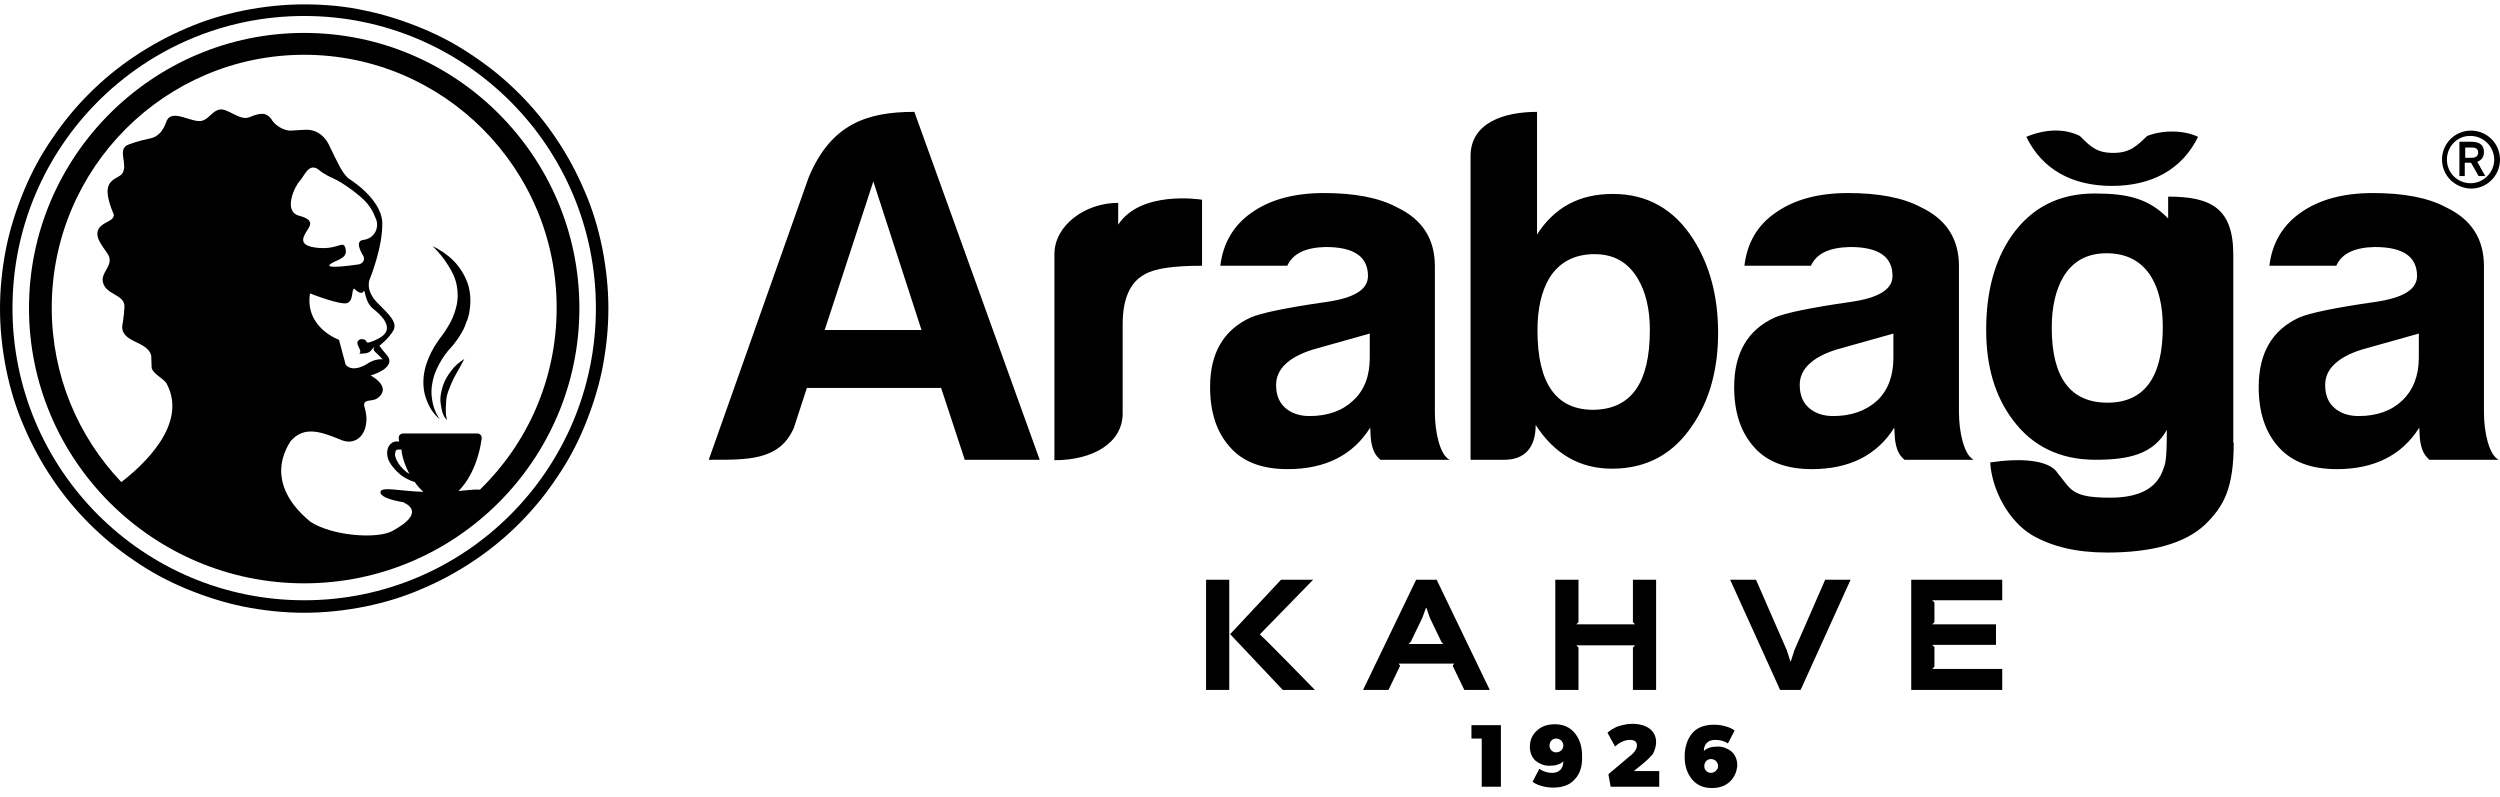 <svg width="251" height="80" viewBox="0 0 251 80" fill="none" xmlns="http://www.w3.org/2000/svg">
<path d="M220.683 13.739C219.071 17.053 215.981 18.665 212.04 18.665C208.099 18.665 205.054 17.053 203.442 13.739C205.368 12.933 207.293 12.888 208.816 13.649C209.891 14.724 210.517 15.351 212.174 15.351C213.831 15.351 214.503 14.68 215.578 13.649C217.19 13.023 219.295 13.067 220.683 13.739ZM104.385 46.161H96.862L94.489 38.951H81.01L79.711 42.937C78.278 46.295 74.964 46.161 71.158 46.161L81.189 17.814C83.428 12.44 87.055 11.231 91.802 11.231L104.385 46.161ZM92.518 33.13L87.682 18.217L82.801 33.13H92.518ZM120.641 26.681C117.865 26.681 115.939 26.95 114.954 27.532C113.476 28.293 112.715 29.995 112.715 32.547V41.504C112.715 44.459 109.759 46.206 105.863 46.206V25.517C105.863 22.651 108.908 20.367 112.267 20.367V22.561C114.506 19.113 120.417 20.009 120.686 20.053V26.681H120.641ZM129.239 26.681H122.522C122.791 24.397 123.865 22.606 125.657 21.352C127.493 20.053 129.911 19.382 132.911 19.382C135.956 19.382 138.419 19.829 140.255 20.815C142.808 22.024 144.062 23.994 144.062 26.726V41.414C144.062 43.34 144.554 45.668 145.54 46.161H138.599C137.658 45.4 137.613 44.191 137.569 42.937C135.822 45.713 133.046 47.101 129.284 47.101C126.731 47.101 124.806 46.385 123.507 44.907C122.164 43.429 121.492 41.414 121.492 38.861C121.492 35.458 122.835 33.13 125.567 31.876C126.597 31.428 129.15 30.89 133.225 30.308C136.001 29.905 137.345 29.054 137.345 27.711C137.345 25.741 135.912 24.8 133.09 24.8C131.12 24.845 129.821 25.427 129.239 26.681ZM137.524 35.906V33.488L131.792 35.1C129.374 35.861 128.12 37.07 128.12 38.638C128.12 39.667 128.433 40.429 129.06 40.966C129.687 41.504 130.493 41.772 131.478 41.772C133.314 41.772 134.792 41.235 135.867 40.205C136.986 39.175 137.524 37.742 137.524 35.906ZM172.498 33.398C172.498 37.07 171.647 40.16 169.946 42.668C168.02 45.579 165.333 47.056 161.84 47.056C158.616 47.056 156.063 45.579 154.182 42.668C154.182 44.907 153.108 46.161 151.048 46.161H147.644V15.665C147.644 12.351 150.958 11.231 154.317 11.231V23.546C156.063 20.815 158.571 19.471 161.93 19.471C165.378 19.471 168.065 20.994 169.99 23.994C171.647 26.591 172.498 29.726 172.498 33.398ZM165.646 33.13C165.646 31.07 165.243 29.323 164.437 27.98C163.452 26.323 162.019 25.517 160.094 25.517C158.078 25.517 156.556 26.323 155.571 27.89C154.765 29.233 154.362 30.98 154.362 33.174C154.362 38.503 156.242 41.145 159.959 41.145C163.766 41.101 165.646 38.459 165.646 33.13ZM224.265 44.459C224.265 48.937 223.325 50.818 221.355 52.699C219.384 54.535 216.115 55.475 211.547 55.475C208.502 55.475 206.039 54.893 204.024 53.729C201.696 52.341 199.994 49.251 199.815 46.429C202.77 45.982 205.771 46.116 206.621 47.549C207.965 49.161 207.965 49.967 211.861 49.967C214.637 49.967 216.339 49.116 217.056 47.459C217.414 46.564 217.548 46.429 217.548 43.16C216.205 45.579 213.787 46.161 210.383 46.161C206.845 46.161 204.069 44.817 202.099 42.175C200.307 39.802 199.412 36.801 199.412 33.13C199.412 29.278 200.263 26.144 201.964 23.681C203.935 20.859 206.711 19.426 210.294 19.426C213.697 19.426 215.757 19.964 217.683 21.934V19.74C221.982 19.74 224.221 20.904 224.221 25.561V44.459H224.265ZM217.145 32.816C217.145 30.711 216.742 29.01 215.936 27.711C214.951 26.188 213.473 25.427 211.503 25.427C209.532 25.427 208.099 26.233 207.159 27.8C206.398 29.099 205.995 30.801 205.995 32.906C205.995 37.921 207.875 40.429 211.592 40.429C215.264 40.429 217.145 37.921 217.145 32.816ZM181.813 26.681H175.14C175.409 24.397 176.439 22.606 178.275 21.352C180.111 20.053 182.529 19.382 185.529 19.382C188.575 19.382 191.038 19.829 192.874 20.815C195.426 22.024 196.68 23.994 196.68 26.726V41.414C196.68 43.34 197.173 45.668 198.158 46.161H191.217C190.276 45.4 190.232 44.191 190.187 42.937C188.44 45.713 185.664 47.101 181.902 47.101C179.394 47.101 177.424 46.385 176.125 44.907C174.782 43.429 174.11 41.414 174.11 38.861C174.11 35.458 175.454 33.13 178.185 31.876C179.215 31.428 181.768 30.89 185.843 30.308C188.619 29.905 190.008 29.054 190.008 27.711C190.008 25.741 188.575 24.8 185.753 24.8C183.693 24.845 182.395 25.427 181.813 26.681ZM190.097 35.906V33.488L184.365 35.1C181.947 35.861 180.693 37.07 180.693 38.638C180.693 39.667 181.007 40.429 181.633 40.966C182.26 41.504 183.067 41.772 184.052 41.772C185.888 41.772 187.365 41.235 188.485 40.205C189.56 39.175 190.097 37.742 190.097 35.906ZM234.565 26.681H227.848C228.117 24.397 229.191 22.606 230.983 21.352C232.819 20.053 235.237 19.382 238.237 19.382C241.282 19.382 243.745 19.829 245.581 20.815C248.134 22.024 249.388 23.994 249.388 26.726V41.414C249.388 43.34 249.88 45.668 250.866 46.161H243.924C242.984 45.4 242.939 44.191 242.894 42.937C241.148 45.713 238.372 47.101 234.61 47.101C232.057 47.101 230.132 46.385 228.788 44.907C227.445 43.429 226.773 41.414 226.773 38.861C226.773 35.458 228.117 33.13 230.848 31.876C231.878 31.428 234.431 30.89 238.506 30.308C241.282 29.905 242.671 29.054 242.671 27.711C242.671 25.741 241.238 24.8 238.416 24.8C236.446 24.845 235.103 25.427 234.565 26.681ZM242.85 35.906V33.488L237.118 35.1C234.7 35.861 233.446 37.07 233.446 38.638C233.446 39.667 233.759 40.429 234.386 40.966C235.013 41.504 235.819 41.772 236.804 41.772C238.64 41.772 240.118 41.235 241.193 40.205C242.268 39.175 242.85 37.742 242.85 35.906ZM245.671 16.023C245.671 17.366 246.746 18.396 248.044 18.396C249.343 18.396 250.418 17.322 250.418 16.023C250.418 14.724 249.343 13.649 248.044 13.649C246.746 13.605 245.671 14.68 245.671 16.023ZM245.178 16.023C245.178 14.411 246.477 13.112 248.089 13.112C249.701 13.112 251 14.411 251 16.023C251 17.635 249.701 18.934 248.089 18.934C246.432 18.889 245.178 17.59 245.178 16.023ZM247.507 15.844H248.134C248.582 15.844 248.806 15.665 248.806 15.306C248.806 14.948 248.582 14.814 248.179 14.814H247.507V15.844ZM246.925 17.68V14.232H248.134C248.985 14.232 249.388 14.59 249.388 15.262C249.388 15.754 249.164 16.068 248.716 16.247L249.522 17.68H248.85L248.089 16.336H247.462V17.68H246.925Z" fill="black"/>
<path d="M30.541 1.604C46.707 1.604 59.828 14.725 59.828 30.935C59.828 47.146 46.707 60.267 30.541 60.267C14.375 60.267 1.254 47.146 1.254 30.935C1.254 14.725 14.375 1.604 30.541 1.604ZM30.541 0.439C28.481 0.439 26.421 0.663 24.406 1.066C22.436 1.469 20.51 2.051 18.674 2.857C16.883 3.619 15.136 4.559 13.479 5.679C11.867 6.753 10.345 8.007 8.956 9.396C7.568 10.784 6.314 12.306 5.239 13.918C4.12 15.53 3.179 17.277 2.418 19.113C1.657 20.949 1.03 22.875 0.627 24.845C0.224 26.86 0 28.92 0 30.98C0 33.04 0.224 35.1 0.627 37.115C1.03 39.086 1.612 41.011 2.418 42.847C3.179 44.639 4.12 46.385 5.239 48.042C6.314 49.654 7.568 51.177 8.956 52.565C10.345 53.953 11.867 55.207 13.479 56.282C15.091 57.401 16.838 58.342 18.674 59.103C20.51 59.864 22.436 60.491 24.406 60.894C26.421 61.297 28.481 61.521 30.541 61.521C32.601 61.521 34.661 61.297 36.676 60.894C38.646 60.491 40.572 59.909 42.408 59.103C44.199 58.342 45.946 57.401 47.603 56.282C49.215 55.207 50.737 53.953 52.126 52.565C53.514 51.177 54.768 49.654 55.842 48.042C56.962 46.43 57.902 44.683 58.664 42.847C59.425 41.011 60.052 39.086 60.455 37.115C60.858 35.1 61.082 33.04 61.082 30.98C61.082 28.92 60.858 26.86 60.455 24.845C60.052 22.875 59.47 20.949 58.664 19.113C57.902 17.322 56.962 15.575 55.842 13.918C54.768 12.306 53.514 10.784 52.126 9.396C50.737 8.007 49.215 6.753 47.603 5.679C45.99 4.559 44.244 3.619 42.408 2.857C40.572 2.096 38.646 1.469 36.676 1.066C34.661 0.618 32.601 0.439 30.541 0.439Z" fill="black"/>
<path d="M30.541 3.305C15.315 3.305 2.911 15.71 2.911 30.935C2.911 46.161 15.315 58.566 30.541 58.566C45.767 58.566 58.171 46.161 58.171 30.935C58.171 15.71 45.767 3.305 30.541 3.305ZM48.185 49.161C47.737 49.117 46.976 49.206 46.035 49.296C47.961 47.37 48.319 44.28 48.319 44.28C48.543 43.474 47.871 43.519 47.871 43.519H46.304H42.139H40.527C40.527 43.519 39.855 43.474 40.079 44.28C40.079 44.28 40.079 44.28 40.079 44.325C39.99 44.325 39.855 44.325 39.721 44.325C39.587 44.37 39.452 44.37 39.363 44.459C39.228 44.549 39.139 44.639 39.049 44.773C38.915 44.997 38.87 45.266 38.87 45.489C38.87 45.982 39.049 46.34 39.273 46.654C39.497 46.967 39.766 47.281 40.035 47.505C40.303 47.773 40.617 47.952 40.975 48.132C41.154 48.221 41.333 48.311 41.512 48.355C41.557 48.355 41.602 48.355 41.647 48.4C41.871 48.758 42.184 49.072 42.498 49.385C40.035 49.296 38.199 48.803 38.199 49.43C38.199 49.833 39.094 50.191 40.438 50.415C40.438 50.415 40.482 50.415 40.572 50.46C40.617 50.505 40.706 50.55 40.796 50.594C41.378 50.953 42.184 51.804 39.363 53.326C37.84 54.132 33.362 53.819 31.168 52.386C28.705 50.371 27.137 47.549 29.153 44.325C30.541 42.668 32.332 43.385 34.303 44.191C35.556 44.683 36.631 43.877 36.766 42.444C36.766 42.444 36.9 41.862 36.586 40.832C36.497 40.429 36.676 40.34 36.766 40.295C37.258 40.116 37.661 40.295 38.154 39.757C39.139 38.683 37.213 37.697 37.213 37.697C37.213 37.697 39.945 36.936 38.825 35.638C38.019 34.697 38.109 34.697 38.109 34.697C38.109 34.697 39.005 34.025 39.497 33.175C39.945 32.368 39.005 31.518 37.975 30.488C36.586 29.144 37.124 28.025 37.124 28.025C37.124 28.025 38.467 24.756 38.378 22.293C38.243 19.874 34.974 17.904 34.974 17.904C34.974 17.904 34.795 17.77 34.437 17.277C34.079 16.785 33.049 14.59 33.049 14.59C33.049 14.59 32.422 13.023 30.765 13.023C30.541 13.023 29.242 13.112 29.242 13.112C28.794 13.157 27.854 12.844 27.317 12.082C27.317 12.038 27.272 12.038 27.272 11.993C26.69 11.187 26.018 11.366 25.033 11.769C24.048 12.172 22.838 10.784 21.988 11.008C21.316 11.187 21.047 11.814 20.42 12.082C19.39 12.53 17.241 10.739 16.703 12.217C16.39 13.112 15.897 13.695 15.181 13.874C14.464 14.053 14.017 14.098 12.942 14.501C11.867 14.859 12.584 16.023 12.449 16.964C12.404 17.053 12.404 17.188 12.36 17.277C12.091 17.859 11.33 17.77 10.927 18.576C10.479 19.471 11.374 21.397 11.374 21.397C11.374 21.442 11.374 21.487 11.419 21.487C11.509 22.069 10.792 22.203 10.3 22.561C8.867 23.591 10.792 25.114 10.971 25.83C11.24 26.816 10.076 27.398 10.345 28.383C10.658 29.637 12.584 29.547 12.494 30.846C12.449 31.831 12.27 32.727 12.27 32.727C12.181 34.428 14.778 34.205 15.181 35.682L15.226 36.936C15.405 37.608 16.435 37.966 16.748 38.548C18.898 42.623 14.285 46.788 12.181 48.4C7.837 43.833 5.195 37.697 5.195 30.891C5.195 16.874 16.569 5.5 30.541 5.5C44.513 5.5 55.887 16.874 55.887 30.891C55.887 38.1 52.932 44.549 48.185 49.161ZM41.109 47.594C40.885 47.46 40.661 47.281 40.482 47.102C40.258 46.878 40.035 46.609 39.9 46.34C39.811 46.206 39.766 46.072 39.721 45.937C39.676 45.803 39.632 45.669 39.676 45.534C39.676 45.4 39.721 45.266 39.766 45.221C39.811 45.176 39.855 45.131 39.945 45.131C40.035 45.131 40.169 45.131 40.303 45.131C40.348 45.758 40.617 46.654 41.109 47.594ZM37.437 30.98C39.497 32.592 38.87 33.443 38.243 33.846C37.616 34.249 37.034 34.384 37.034 34.384C36.855 34.428 36.81 34.339 36.81 34.339C36.676 33.936 36.139 34.07 36.139 34.07C35.736 34.294 35.87 34.563 36.094 35.011C36.273 35.369 36.094 35.503 36.049 35.503C36.094 35.503 36.676 35.548 37.034 35.369C37.303 35.234 37.392 34.921 37.616 34.831C37.616 34.831 37.348 35.055 37.661 35.324C37.975 35.593 38.422 36.085 38.422 36.085C38.422 36.085 37.706 35.951 36.855 36.533C36.855 36.533 35.467 37.474 34.706 36.623C34.616 36.309 34.034 34.115 34.034 34.115C34.034 34.115 30.586 32.906 31.123 29.458C31.123 29.458 34.392 30.756 34.929 30.398C35.512 30.04 35.243 29.234 35.556 28.965C35.556 28.965 36.273 29.771 36.542 29.189C36.676 29.234 36.676 30.353 37.437 30.98ZM36.497 24.084C35.691 24.173 36.094 25.069 36.497 25.741C36.631 26.009 36.497 26.457 36.004 26.547C34.795 26.726 32.78 26.95 33.093 26.592C33.541 26.099 34.929 26.054 34.706 25.024C34.482 23.994 34.079 25.069 31.974 24.89C29.869 24.711 30.451 23.815 30.72 23.323C30.989 22.83 31.795 22.113 30.048 21.666C28.347 21.218 29.645 18.62 30.093 18.173C30.541 17.725 30.989 16.247 32.019 17.053C32.019 17.053 32.422 17.456 33.452 17.904C34.482 18.352 36.318 19.74 36.855 20.412C37.303 20.994 37.348 21.039 37.706 21.89C38.154 22.785 37.616 23.95 36.497 24.084Z" fill="black"/>
<path d="M44.154 42.086C43.662 41.414 43.438 40.653 43.348 39.847C43.259 39.086 43.393 38.324 43.617 37.608C43.886 36.891 44.244 36.219 44.692 35.593C44.826 35.458 44.916 35.279 45.05 35.145L45.453 34.697C45.587 34.518 45.722 34.339 45.856 34.16C45.99 33.98 46.125 33.801 46.214 33.622C46.438 33.264 46.662 32.861 46.797 32.413C46.976 32.01 47.11 31.562 47.155 31.114C47.289 30.219 47.244 29.278 46.931 28.383C46.617 27.532 46.125 26.771 45.498 26.144C44.871 25.517 44.154 25.069 43.438 24.711C44.02 25.293 44.557 25.92 44.96 26.591C45.408 27.263 45.722 27.935 45.856 28.651C45.99 29.368 45.99 30.084 45.811 30.801C45.632 31.517 45.364 32.189 44.96 32.816C44.781 33.13 44.557 33.443 44.334 33.757L44.154 33.98C44.11 34.07 44.02 34.16 43.975 34.249C43.841 34.428 43.751 34.607 43.617 34.786C43.169 35.548 42.811 36.354 42.632 37.205C42.453 38.056 42.453 38.996 42.721 39.847C43.035 40.832 43.527 41.593 44.154 42.086Z" fill="black"/>
<path d="M45.139 38.951C45.319 38.459 45.543 37.966 45.811 37.518C46.08 37.026 46.349 36.578 46.617 36.041C46.125 36.354 45.677 36.712 45.319 37.205C44.96 37.653 44.647 38.19 44.468 38.727C44.289 39.31 44.154 39.892 44.244 40.519C44.289 40.832 44.334 41.101 44.423 41.414C44.513 41.683 44.647 41.952 44.871 42.176C44.736 41.593 44.736 41.056 44.781 40.564C44.781 39.937 44.916 39.444 45.139 38.951Z" fill="black"/>
<path d="M123.418 69.268H121.089V58.207H123.418V69.268ZM128.791 69.268L123.507 63.67L128.612 58.207H131.837L126.508 63.67C126.508 63.67 126.508 63.67 126.508 63.715C126.911 64.029 132.016 69.268 132.016 69.268H128.791Z" fill="black"/>
<path d="M149.57 69.268H147.017L145.853 66.85L145.988 66.626H140.435L140.569 66.85L139.405 69.268H136.852L142.181 58.207H144.241L149.57 69.268ZM144.958 64.701L144.734 64.477L143.569 62.058L143.211 61.028H143.166L142.808 62.014L141.644 64.432L141.42 64.656H144.958V64.701Z" fill="black"/>
<path d="M166.273 69.268H163.945V65.014L164.169 64.79H158.258L158.481 65.014V69.268H156.153V58.207H158.481V62.461L158.258 62.685H164.169L163.945 62.461V58.207H166.273V69.268Z" fill="black"/>
<path d="M185.798 58.207L180.783 69.268H178.723L173.707 58.207H176.304L179.394 65.283L179.753 66.402H179.797L180.156 65.283L183.246 58.207H185.798Z" fill="black"/>
<path d="M201.024 69.268H191.888V58.207H201.024V60.267H193.993L194.217 60.491V62.461L193.993 62.685H200.397V64.745H193.993L194.217 64.969V66.939L193.993 67.163H201.024V69.268Z" fill="black"/>
<path d="M150.69 72.806V78.986H148.764V74.15H147.734V72.806H150.69Z" fill="black"/>
<path d="M158.123 78.225C157.631 78.807 156.869 79.075 155.929 79.075C155.078 79.075 154.272 78.807 153.869 78.493L154.541 77.195C154.944 77.463 155.392 77.598 155.839 77.598C156.511 77.598 156.959 77.195 156.959 76.433C156.645 76.747 156.198 76.881 155.526 76.881C155.033 76.881 154.586 76.702 154.182 76.388C153.824 76.075 153.6 75.582 153.6 75C153.6 74.329 153.824 73.791 154.272 73.388C154.72 72.94 155.347 72.716 156.108 72.716C156.914 72.716 157.586 72.985 158.078 73.567C158.571 74.149 158.84 74.911 158.84 75.851C158.885 76.881 158.661 77.642 158.123 78.225ZM156.242 74.149C155.839 74.149 155.571 74.463 155.571 74.866C155.571 75.269 155.884 75.538 156.242 75.538C156.645 75.538 156.959 75.224 156.959 74.866C156.959 74.463 156.645 74.149 156.242 74.149Z" fill="black"/>
<path d="M166.587 77.463V78.986H161.706L161.482 77.732L163.497 76.03C163.855 75.761 164.079 75.537 164.169 75.358C164.303 75.179 164.348 75 164.348 74.821C164.348 74.463 164.124 74.284 163.631 74.284C163.184 74.284 162.601 74.508 162.154 74.955L161.392 73.567C161.437 73.522 161.482 73.478 161.795 73.254C161.974 73.164 162.109 73.075 162.288 72.985C162.646 72.851 163.273 72.671 163.855 72.671C165.378 72.671 166.273 73.388 166.273 74.508C166.273 74.911 166.139 75.314 166.005 75.582C165.96 75.717 165.826 75.851 165.691 75.985C165.557 76.12 165.423 76.254 165.378 76.299L165.02 76.612L164.034 77.418H166.587V77.463Z" fill="black"/>
<path d="M173.707 78.448C173.259 78.896 172.632 79.12 171.871 79.12C171.065 79.12 170.393 78.851 169.901 78.269C169.408 77.687 169.139 76.926 169.139 75.985C169.139 75 169.408 74.194 169.901 73.612C170.393 73.03 171.155 72.761 172.095 72.761C172.946 72.761 173.752 73.03 174.155 73.343L173.483 74.642C173.08 74.373 172.632 74.284 172.185 74.284C171.513 74.284 171.065 74.687 171.065 75.403C171.379 75.09 171.826 74.955 172.498 74.955C172.991 74.955 173.439 75.134 173.842 75.448C174.2 75.761 174.424 76.254 174.424 76.836C174.379 77.463 174.155 78 173.707 78.448ZM171.782 76.209C171.379 76.209 171.11 76.523 171.11 76.926C171.11 77.329 171.423 77.597 171.782 77.597C172.14 77.597 172.498 77.284 172.498 76.926C172.498 76.523 172.185 76.209 171.782 76.209Z" fill="black"/>
</svg>
